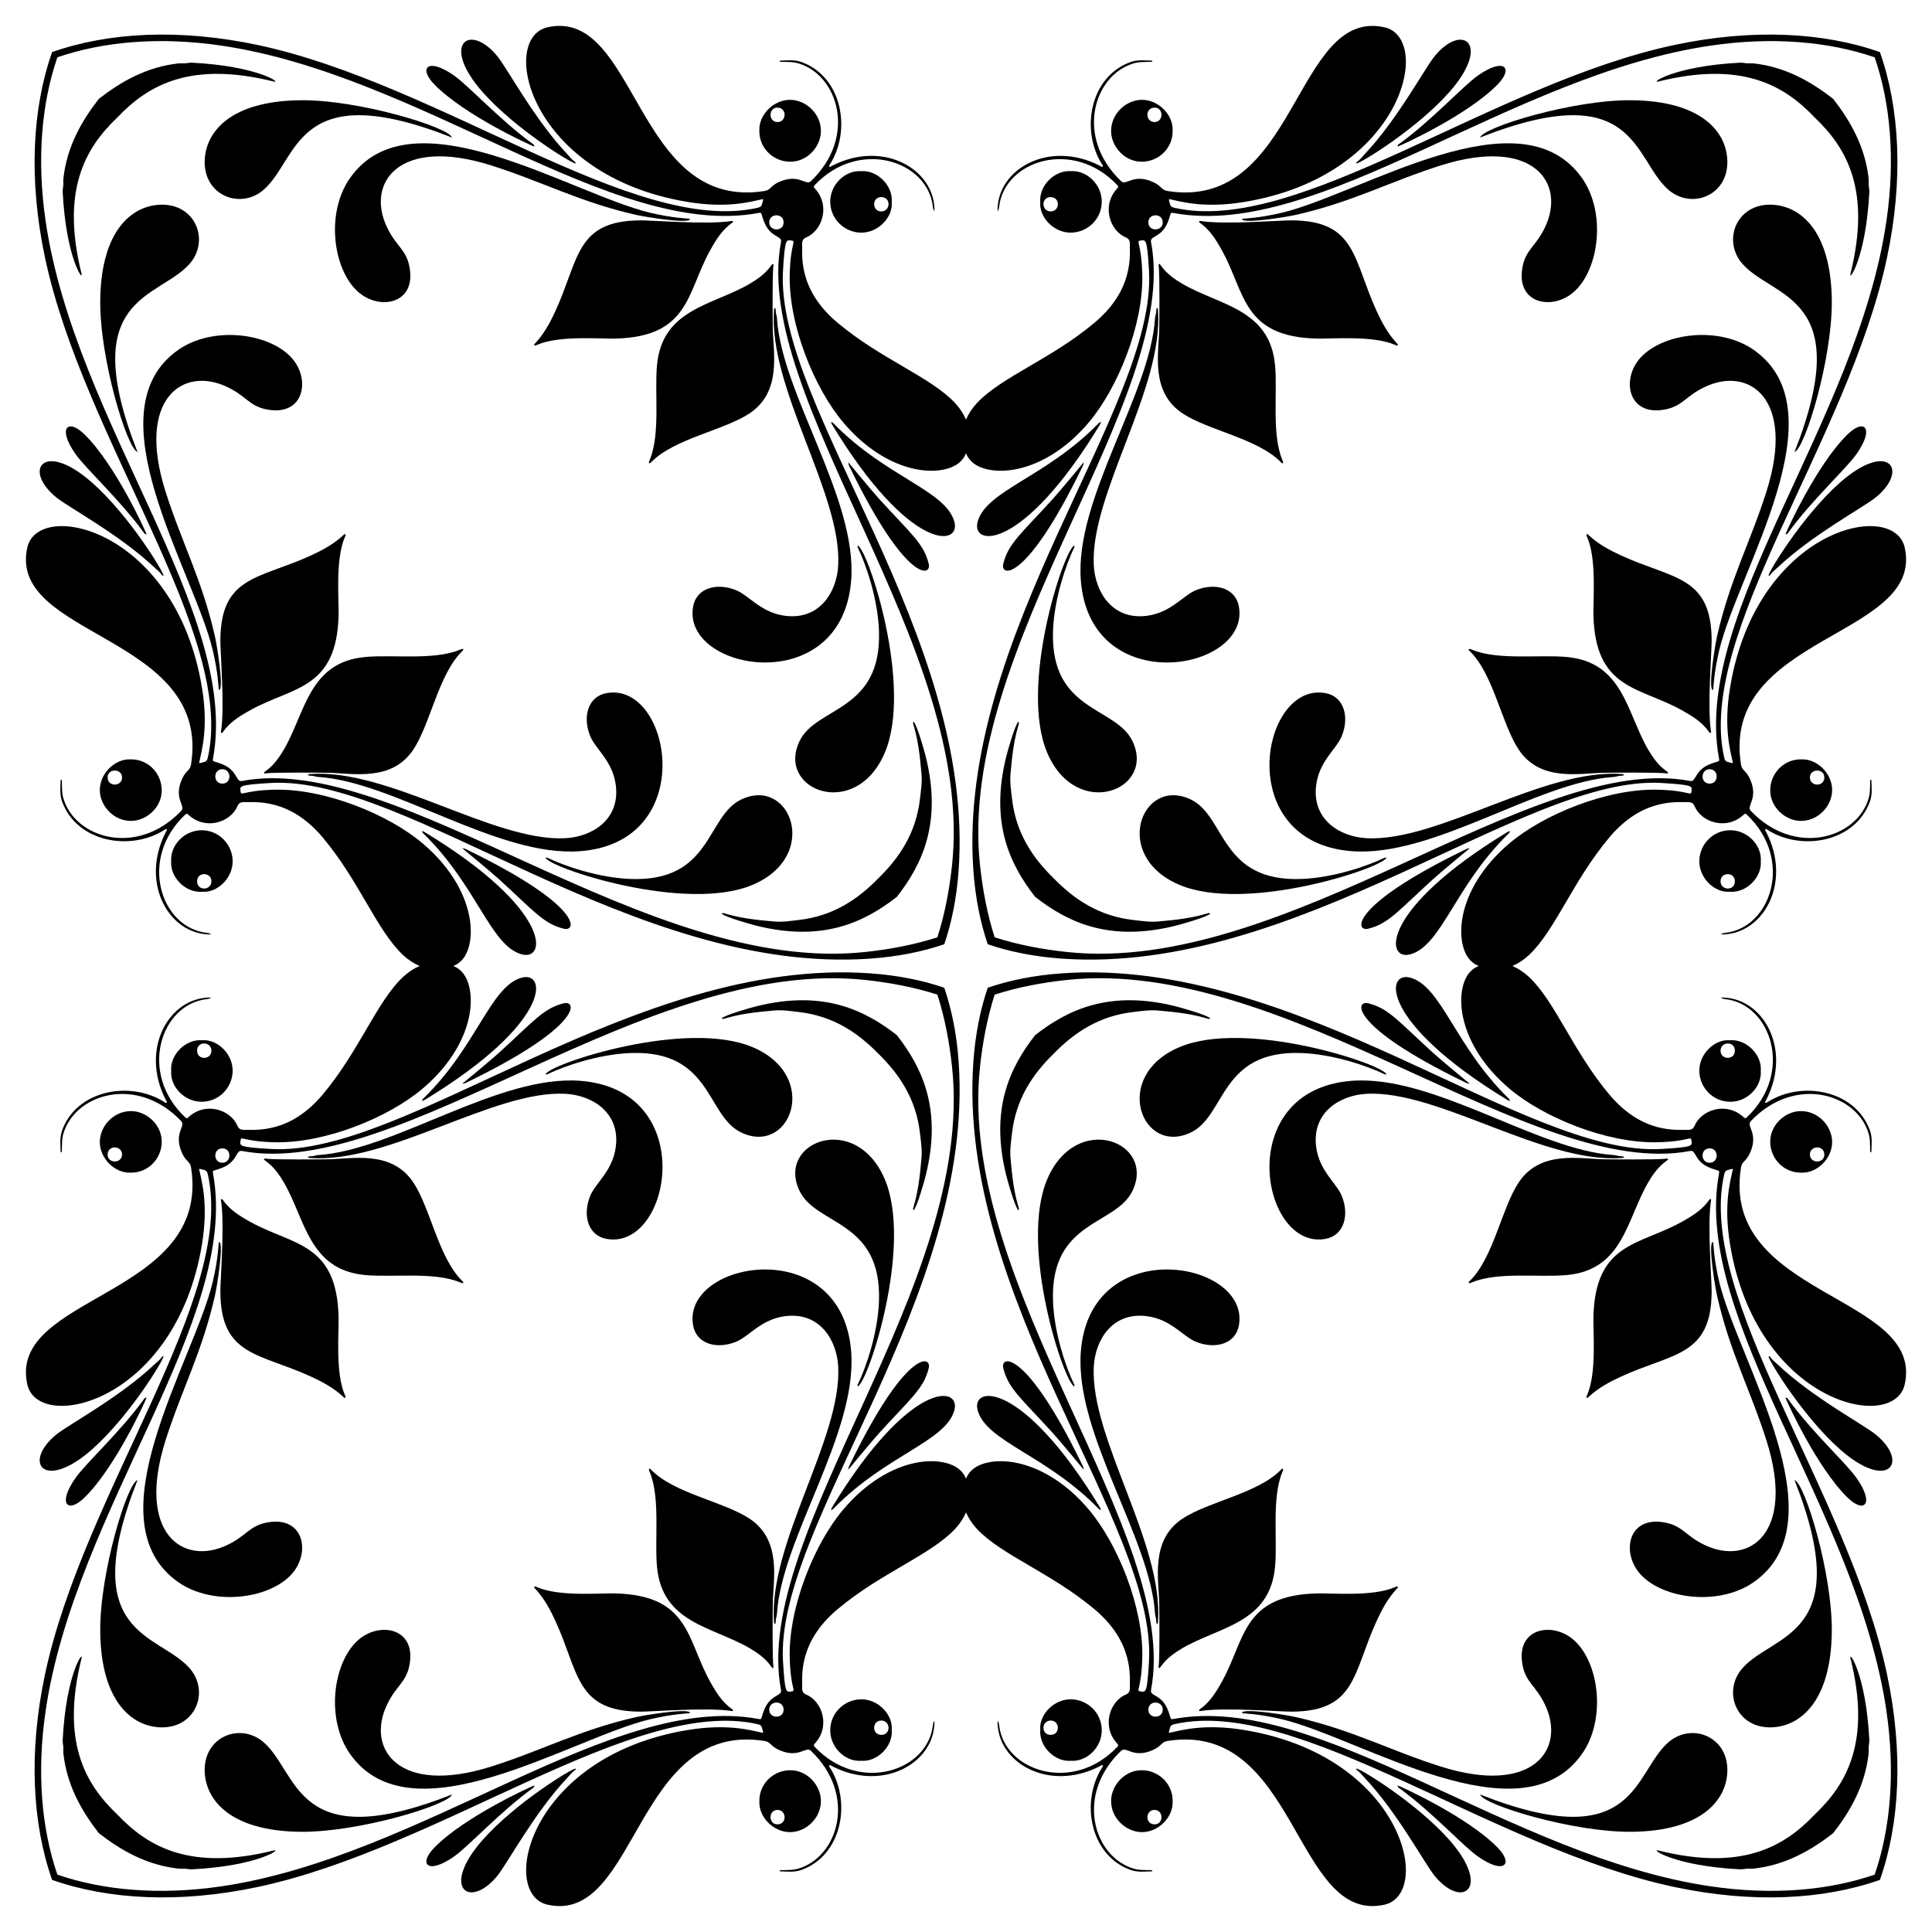 <?xml version="1.0" encoding="UTF-8"?>
<!DOCTYPE svg  PUBLIC '-//W3C//DTD SVG 1.1//EN'  'http://www.w3.org/Graphics/SVG/1.1/DTD/svg11.dtd'>
<svg enable-background="new 0 0 1644.099 1644.099" version="1.1" viewBox="0 0 1644.1 1644.1" xml:space="preserve" xmlns="http://www.w3.org/2000/svg">

	<path d="m666.85 189.22c-0.022 8.165-12.188 7.824-12.254 0.043-0.069-7.994 12.274-8.111 12.254-0.043zm-477.63 788.02c8.165 0.022 7.824 12.188 0.043 12.254-7.994 0.069-8.111-12.274-0.043-12.254zm788.02 477.63c0.022-8.165 12.188-7.824 12.254-0.043 0.069 7.994-12.274 8.112-12.254 0.043zm477.63-788.02c-8.165-0.022-7.824-12.188-0.043-12.254 7.994-0.069 8.112 12.274 0.043 12.254zm-465.38-477.59c-0.066 7.78-12.232 8.121-12.254-0.043-0.02-8.069 12.323-7.952 12.254 0.043zm-800.23 465.33c7.78 0.066 8.121 12.232-0.043 12.254-8.069 0.02-7.952-12.323 0.043-12.254zm465.33 800.23c0.066-7.78 12.232-8.121 12.254 0.043 0.02 8.069-12.323 7.951-12.254-0.043zm800.23-465.33c-7.78-0.066-8.121-12.232 0.043-12.254 8.069-0.02 7.951 12.323-0.043 12.254zm-1406-940.71c39.166-13.466 86.852-17.682 139.44-9.98 171.03 25.059 332.77 165.1 456.76 142.53 4.057-0.738 2.033-0.167 5.561 8.252 5.335 12.73 15.055 10.991 14.073 16.135-25.554 133.98 165.28 343.76 145.55 530.23-2.26 21.358-6.255 42.241-12.505 61.707-19.466 6.25-40.349 10.245-61.707 12.505-186.48 19.734-396.25-171.1-530.23-145.55-5.145 0.982-3.405-8.738-16.135-14.073-8.419-3.528-8.991-1.504-8.252-5.561 22.572-123.99-117.48-285.74-142.53-456.76-7.703-52.582-3.487-100.27 9.979-139.43zm0 1546.5c-13.466-39.166-17.682-86.852-9.98-139.44 25.058-171.03 165.1-332.77 142.53-456.76-0.738-4.057-0.167-2.033 8.252-5.561 12.73-5.335 10.991-15.055 16.135-14.073 133.98 25.554 343.76-165.28 530.23-145.55 21.358 2.26 42.241 6.255 61.707 12.505 6.25 19.466 10.245 40.349 12.505 61.707 19.734 186.48-171.1 396.25-145.55 530.23 0.982 5.145-8.738 3.405-14.073 16.135-3.528 8.419-1.504 8.991-5.561 8.252-123.99-22.572-285.74 117.48-456.76 142.53-52.582 7.703-100.27 3.487-139.43-9.979zm1546.5 0c-39.166 13.466-86.852 17.682-139.44 9.98-171.03-25.058-332.77-165.1-456.76-142.53-4.057 0.738-2.033 0.167-5.561-8.252-5.335-12.73-15.055-10.991-14.073-16.135 25.554-133.98-165.28-343.76-145.55-530.23 2.26-21.358 6.255-42.241 12.505-61.707 19.466-6.25 40.349-10.245 61.707-12.505 186.48-19.734 396.25 171.1 530.23 145.55 5.145-0.982 3.405 8.738 16.135 14.073 8.419 3.528 8.991 1.504 8.252 5.561-22.572 123.99 117.48 285.74 142.53 456.76 7.703 52.582 3.487 100.27-9.979 139.43zm0-1546.5c13.466 39.166 17.682 86.852 9.98 139.44-25.058 171.03-165.1 332.77-142.53 456.76 0.738 4.057 0.167 2.033-8.252 5.561-12.73 5.335-10.991 15.055-16.135 14.073-133.98-25.554-343.76 165.28-530.23 145.55-21.358-2.26-42.241-6.255-61.707-12.505-6.25-19.466-10.245-40.349-12.505-61.707-19.734-186.48 171.1-396.25 145.55-530.23-0.982-5.145 8.738-3.405 14.073-16.135 3.528-8.419 1.504-8.991 5.561-8.252 123.99 22.572 285.74-117.48 456.76-142.53 52.582-7.703 100.27-3.487 139.43 9.979zm-791.76 754.76c6.295-18.432 10.537-39.305 12.215-62.699 14.4-200.79-156.14-394.15-149.45-510.41 1.578-27.443 2.771-26.198 6.746-25.796 5.227 0.53-0.429 0.999-1.027 29.358-0.901 42.642 20.942 96.537 45.785 125.78 31.562 37.153 68.533 45.53 89.647 38.657 8.813-2.869 12.661-7.934 14.584-12.719 1.923 4.785 5.771 9.851 14.584 12.719 21.115 6.873 58.085-1.503 89.647-38.657 24.843-29.243 46.686-83.138 45.785-125.78-0.598-28.359-6.254-28.828-1.027-29.358 3.975-0.403 5.168-1.647 6.746 25.796 6.689 116.26-163.85 309.62-149.45 510.41 1.678 23.394 5.92 44.267 12.215 62.699 18.432 6.295 39.305 10.537 62.699 12.215 200.79 14.4 394.15-156.14 510.41-149.45 27.443 1.578 26.198 2.771 25.796 6.746-0.53 5.227-0.999-0.429-29.358-1.027-42.642-0.901-96.537 20.942-125.78 45.785-37.153 31.562-45.53 68.533-38.657 89.647 2.869 8.813 7.934 12.661 12.719 14.584-4.785 1.923-9.851 5.771-12.719 14.584-6.873 21.115 1.503 58.085 38.657 89.647 29.243 24.843 83.138 46.686 125.78 45.785 28.359-0.598 28.828-6.254 29.358-1.027 0.403 3.975 1.647 5.168-25.796 6.746-116.26 6.689-309.62-163.85-510.41-149.45-23.394 1.678-44.267 5.92-62.699 12.215-6.295 18.432-10.537 39.305-12.215 62.699-14.4 200.79 156.14 394.15 149.45 510.41-1.578 27.443-2.771 26.198-6.746 25.796-5.227-0.53 0.429-0.999 1.027-29.358 0.901-42.642-20.942-96.537-45.785-125.78-31.562-37.153-68.533-45.53-89.647-38.657-8.813 2.869-12.661 7.934-14.584 12.719-1.923-4.785-5.771-9.851-14.584-12.719-21.115-6.873-58.085 1.503-89.647 38.657-24.843 29.243-46.686 83.138-45.785 125.78 0.598 28.359 6.254 28.828 1.027 29.358-3.975 0.403-5.168 1.647-6.746-25.796-6.689-116.26 163.85-309.62 149.45-510.41-1.678-23.394-5.92-44.267-12.215-62.699-18.432-6.295-39.305-10.537-62.699-12.215-200.79-14.4-394.15 156.14-510.41 149.45-27.443-1.578-26.198-2.771-25.796-6.746 0.53-5.227 0.999 0.429 29.358 1.027 42.642 0.901 96.537-20.942 125.78-45.785 37.153-31.562 45.53-68.533 38.657-89.647-2.869-8.813-7.934-12.661-12.719-14.584 4.785-1.923 9.851-5.771 12.719-14.584 6.873-21.115-1.503-58.085-38.657-89.647-29.243-24.843-83.138-46.686-125.78-45.785-28.359 0.598-28.828 6.254-29.358 1.027-0.403-3.975-1.647-5.168 25.796-6.746 116.26-6.689 309.62 163.85 510.41 149.45 23.394-1.678 44.267-5.92 62.699-12.215zm18.502-446.48c-2.11-4.912-5.268-9.779-9.331-14.114-20.9-22.296-62.98-37.233-99.993-68.297-33.839-28.398-29.89-57.58-30.111-67.143-0.058-2.516 0.835-4.398 3.322-5.424 13.805-5.697 21.106-27.254 7.241-41.962-0.974-1.033-0.766-1.652 0.114-2.584 37.83-40.044 96.007-20.746 100.54 18.204 0.158 1.354 0.339 2.81 1.357 3.993 0.764-35.685-43.622-61.106-87.141-38.63-0.762 0.393-1.479 1.198-2.496 0.747-0.133-0.651 0.158-1.102 0.435-1.531 18.959-29.313 10.559-75.212-24.014-87.542-5.993-2.138-12.084-1.363-18.177-1.173-0.11 3e-3 -0.212 0.291-0.404 0.572 1.007 0.776 2.171 0.417 3.244 0.458 4.129 0.158 8.202-0.016 12.332 1.156 34.485 9.783 50.568 62.817 11.079 100.39-4.449 4.232-10.159-6.869-27.091 0.684-7.428 3.313-7.057 6.84-12.264 7.669-110.49 17.599-108.12-156.12-184.62-139.35-41.806 9.167-16.172 126.21 118.81 148.62 34.122 5.664 53.655-0.047 64.394-2.418 0.261 1.549-0.492 2.649-0.699 3.849-0.374 2.174-1.612 3.08-3.701 3.559-104.96 24.069-270.02-105.53-425.71-138.52-66.258-14.044-126.84-10.858-174.83 6.065-16.923 47.987-20.109 108.57-6.065 174.83 32.993 155.69 162.59 320.75 138.53 425.71-0.479 2.089-1.385 3.327-3.559 3.701-1.201 0.207-2.3 0.96-3.849 0.699 2.372-10.738 8.083-30.272 2.418-64.394-22.41-134.98-139.45-160.61-148.62-118.81-16.765 76.495 156.95 74.124 139.35 184.62-0.83 5.207-4.356 4.836-7.669 12.264-7.553 16.932 3.548 22.642-0.684 27.091-37.573 39.489-90.606 23.406-100.39-11.079-1.172-4.131-0.998-8.203-1.156-12.332-0.041-1.073 0.318-2.237-0.458-3.244-0.281 0.192-0.569 0.293-0.572 0.404-0.19 6.094-0.964 12.184 1.173 18.177 12.33 34.573 58.23 42.974 87.542 24.014 0.429-0.277 0.88-0.568 1.531-0.435 0.451 1.016-0.354 1.734-0.747 2.496-22.475 43.519 2.946 87.905 38.63 87.141-1.183-1.018-2.639-1.199-3.993-1.357-38.95-4.538-58.248-62.715-18.204-100.54 0.932-0.88 1.551-1.088 2.584-0.114 14.707 13.865 36.265 6.564 41.962-7.241 1.026-2.486 2.908-3.38 5.424-3.322 9.562 0.221 38.744-3.728 67.143 30.111 31.064 37.014 46 79.094 68.297 99.993 4.335 4.064 9.202 7.221 14.114 9.331-4.912 2.11-9.779 5.268-14.114 9.331-22.296 20.9-37.233 62.98-68.297 99.993-28.398 33.839-57.58 29.89-67.143 30.111-2.516 0.058-4.398-0.835-5.424-3.322-5.697-13.805-27.254-21.106-41.962-7.241-1.033 0.974-1.652 0.766-2.584-0.114-40.044-37.83-20.746-96.007 18.204-100.54 1.354-0.158 2.81-0.339 3.993-1.357-35.685-0.764-61.106 43.622-38.63 87.141 0.393 0.762 1.198 1.48 0.747 2.496-0.651 0.133-1.102-0.158-1.531-0.435-29.313-18.959-75.212-10.559-87.542 24.014-2.138 5.993-1.363 12.084-1.173 18.177 3e-3 0.11 0.291 0.212 0.572 0.404 0.776-1.007 0.417-2.171 0.458-3.244 0.158-4.129-0.016-8.202 1.156-12.332 9.783-34.485 62.817-50.568 100.39-11.079 4.232 4.449-6.869 10.159 0.684 27.091 3.313 7.428 6.84 7.057 7.669 12.264 17.599 110.49-156.12 108.12-139.35 184.62 9.167 41.805 126.21 16.172 148.62-118.81 5.664-34.122-0.047-53.656-2.418-64.394 1.549-0.261 2.649 0.492 3.849 0.699 2.174 0.374 3.08 1.612 3.559 3.701 24.068 104.96-105.53 270.02-138.53 425.71-14.044 66.258-10.858 126.84 6.065 174.83 47.987 16.923 108.57 20.109 174.83 6.065 155.69-32.993 320.75-162.59 425.71-138.53 2.089 0.479 3.327 1.385 3.701 3.559 0.207 1.201 0.96 2.3 0.699 3.849-10.738-2.372-30.272-8.083-64.394-2.418-134.98 22.41-160.61 139.45-118.81 148.62 76.495 16.765 74.124-156.95 184.62-139.35 5.207 0.83 4.836 4.356 12.264 7.669 16.932 7.552 22.642-3.548 27.091 0.684 39.489 37.573 23.406 90.606-11.079 100.39-4.131 1.172-8.203 0.998-12.332 1.156-1.073 0.041-2.237-0.318-3.244 0.458 0.192 0.281 0.293 0.568 0.404 0.572 6.094 0.19 12.184 0.964 18.177-1.173 34.573-12.33 42.974-58.23 24.014-87.542-0.277-0.429-0.568-0.88-0.435-1.531 1.016-0.451 1.734 0.354 2.496 0.747 43.519 22.475 87.905-2.946 87.141-38.63-1.018 1.183-1.199 2.639-1.357 3.993-4.538 38.95-62.715 58.248-100.54 18.204-0.88-0.932-1.088-1.551-0.114-2.584 13.865-14.707 6.564-36.265-7.241-41.961-2.486-1.026-3.38-2.908-3.322-5.424 0.221-9.562-3.728-38.744 30.111-67.142 37.014-31.064 79.094-46 99.993-68.297 4.064-4.335 7.221-9.202 9.331-14.114 2.11 4.912 5.268 9.779 9.331 14.114 20.9 22.296 62.98 37.233 99.993 68.297 33.839 28.398 29.89 57.58 30.111 67.142 0.058 2.516-0.835 4.398-3.322 5.424-13.805 5.696-21.106 27.254-7.241 41.961 0.974 1.033 0.766 1.652-0.114 2.584-37.83 40.044-96.007 20.746-100.54-18.204-0.158-1.354-0.339-2.81-1.357-3.993-0.764 35.685 43.622 61.106 87.141 38.63 0.762-0.393 1.48-1.198 2.496-0.747 0.133 0.651-0.158 1.102-0.435 1.531-18.959 29.313-10.559 75.212 24.014 87.542 5.993 2.138 12.084 1.363 18.177 1.173 0.11-3e-3 0.212-0.291 0.404-0.572-1.007-0.776-2.171-0.417-3.244-0.458-4.129-0.158-8.202 0.016-12.332-1.156-34.485-9.783-50.568-62.817-11.079-100.39 4.449-4.232 10.159 6.869 27.091-0.684 7.428-3.313 7.057-6.839 12.264-7.669 110.49-17.599 108.12 156.12 184.62 139.35 41.805-9.167 16.172-126.21-118.81-148.62-34.122-5.664-53.656 0.047-64.394 2.418-0.261-1.549 0.492-2.649 0.699-3.849 0.374-2.174 1.612-3.08 3.701-3.559 104.96-24.068 270.02 105.53 425.71 138.53 66.258 14.044 126.84 10.858 174.83-6.065 16.923-47.987 20.109-108.57 6.065-174.83-32.993-155.69-162.59-320.75-138.53-425.71 0.479-2.089 1.385-3.327 3.559-3.701 1.201-0.207 2.3-0.96 3.849-0.699-2.372 10.738-8.083 30.272-2.418 64.394 22.41 134.98 139.45 160.61 148.62 118.81 16.765-76.495-156.95-74.125-139.35-184.62 0.83-5.207 4.356-4.836 7.669-12.264 7.552-16.932-3.548-22.642 0.684-27.091 37.573-39.489 90.606-23.406 100.39 11.079 1.172 4.131 0.998 8.203 1.156 12.332 0.041 1.073-0.318 2.237 0.458 3.244 0.281-0.192 0.568-0.293 0.572-0.404 0.19-6.094 0.964-12.184-1.173-18.177-12.33-34.573-58.23-42.974-87.542-24.014-0.429 0.277-0.88 0.568-1.531 0.435-0.451-1.016 0.354-1.734 0.747-2.496 22.475-43.519-2.946-87.905-38.63-87.141 1.183 1.018 2.639 1.199 3.993 1.357 38.95 4.538 58.248 62.715 18.204 100.54-0.932 0.88-1.551 1.088-2.584 0.114-14.707-13.865-36.265-6.564-41.961 7.241-1.026 2.486-2.908 3.38-5.424 3.322-9.562-0.221-38.744 3.728-67.142-30.111-31.064-37.014-46-79.094-68.297-99.993-4.335-4.064-9.202-7.221-14.114-9.331 4.912-2.11 9.779-5.268 14.114-9.331 22.296-20.9 37.233-62.98 68.297-99.993 28.398-33.839 57.58-29.89 67.142-30.111 2.516-0.058 4.398 0.835 5.424 3.322 5.696 13.805 27.254 21.106 41.961 7.241 1.033-0.974 1.652-0.766 2.584 0.114 40.044 37.83 20.746 96.007-18.204 100.54-1.354 0.158-2.81 0.339-3.993 1.357 35.685 0.764 61.106-43.622 38.63-87.141-0.393-0.762-1.198-1.479-0.747-2.496 0.651-0.133 1.102 0.158 1.531 0.435 29.313 18.959 75.212 10.559 87.542-24.014 2.138-5.993 1.363-12.084 1.173-18.177-3e-3 -0.11-0.291-0.212-0.572-0.404-0.776 1.007-0.417 2.171-0.458 3.244-0.158 4.129 0.016 8.202-1.156 12.332-9.783 34.485-62.817 50.568-100.39 11.079-4.232-4.449 6.869-10.159-0.684-27.091-3.313-7.428-6.839-7.057-7.669-12.264-17.599-110.49 156.12-108.12 139.35-184.62-9.167-41.805-126.21-16.172-148.62 118.81-5.664 34.122 0.047 53.655 2.418 64.394-1.549 0.261-2.649-0.492-3.849-0.699-2.174-0.374-3.08-1.612-3.559-3.701-24.068-104.96 105.53-270.02 138.53-425.71 14.044-66.258 10.858-126.84-6.065-174.83-47.987-16.923-108.57-20.109-174.83-6.065-155.69 32.993-320.75 162.59-425.71 138.53-2.089-0.479-3.327-1.385-3.701-3.559-0.207-1.201-0.96-2.3-0.699-3.849 10.738 2.372 30.272 8.083 64.394 2.418 134.98-22.41 160.61-139.45 118.81-148.62-76.495-16.765-74.125 156.95-184.62 139.35-5.207-0.83-4.836-4.356-12.264-7.669-16.932-7.553-22.642 3.548-27.091-0.684-39.489-37.573-23.406-90.606 11.079-100.39 4.131-1.172 8.203-0.998 12.332-1.156 1.073-0.041 2.237 0.318 3.244-0.458-0.192-0.281-0.293-0.569-0.404-0.572-6.094-0.19-12.184-0.964-18.177 1.173-34.573 12.33-42.974 58.23-24.014 87.542 0.277 0.429 0.568 0.88 0.435 1.531-1.016 0.451-1.734-0.354-2.496-0.747-43.519-22.475-87.905 2.946-87.141 38.63 1.018-1.183 1.199-2.639 1.357-3.993 4.538-38.95 62.715-58.248 100.54-18.204 0.88 0.932 1.088 1.551 0.114 2.584-13.865 14.707-6.564 36.265 7.241 41.962 2.486 1.026 3.38 2.908 3.322 5.424-0.221 9.562 3.728 38.744-30.111 67.143-37.014 31.064-79.094 46-99.993 68.297-4.063 4.335-7.22 9.202-9.331 14.114z"/>
	<path d="m552.34 394.22c-0.36-0.967 0.159-1.821 0.497-2.633 9.248-22.215 4.098-56.952 6.239-80.641 4.359-48.234 47.533-51.038 79.023-69.502 14.284-8.375 16.789-14.106 19.249-16.871 0.959 0.19 0.941 0.902 0.832 1.476-1.087 5.761-0.619 49.132-0.552 53.334 0.328 20.582 7.93 54.09-19.859 72.438-21.988 14.519-63.903 21.354-83.584 41.451-0.473 0.484-0.89 1.198-1.845 0.948z"/>
	<path d="m394.22 1091.8c-0.967 0.36-1.821-0.159-2.633-0.497-22.215-9.248-56.952-4.098-80.641-6.24-48.234-4.359-51.038-47.533-69.502-79.023-8.375-14.284-14.106-16.789-16.871-19.249 0.19-0.959 0.902-0.941 1.476-0.832 5.761 1.087 49.132 0.619 53.334 0.552 20.582-0.328 54.09-7.93 72.438 19.859 14.519 21.988 21.354 63.903 41.451 83.584 0.484 0.474 1.198 0.891 0.948 1.846z"/>
	<path d="m1091.8 1249.9c0.36 0.967-0.159 1.821-0.497 2.633-9.248 22.215-4.098 56.952-6.24 80.641-4.359 48.234-47.533 51.038-79.023 69.502-14.284 8.375-16.789 14.106-19.249 16.871-0.959-0.19-0.941-0.902-0.832-1.476 1.087-5.761 0.619-49.132 0.552-53.334-0.328-20.582-7.93-54.09 19.859-72.438 21.988-14.519 63.903-21.354 83.584-41.451 0.474-0.484 0.891-1.199 1.846-0.948z"/>
	<path d="m1249.9 552.34c0.967-0.36 1.821 0.159 2.633 0.497 22.215 9.248 56.952 4.098 80.641 6.239 48.234 4.359 51.038 47.533 69.502 79.023 8.375 14.284 14.106 16.789 16.871 19.249-0.19 0.959-0.902 0.941-1.476 0.832-5.761-1.087-49.132-0.619-53.334-0.552-20.582 0.328-54.09 7.93-72.438-19.859-14.519-21.988-21.354-63.903-41.451-83.584-0.484-0.473-1.199-0.89-0.948-1.845z"/>
	<path d="m1091.8 394.22c0.36-0.967-0.159-1.821-0.497-2.633-9.248-22.215-4.098-56.952-6.24-80.641-4.359-48.234-47.533-51.038-79.023-69.502-14.284-8.375-16.789-14.106-19.249-16.871-0.959 0.19-0.941 0.902-0.832 1.476 1.087 5.761 0.619 49.132 0.552 53.334-0.328 20.582-7.93 54.09 19.859 72.438 21.988 14.519 63.903 21.354 83.584 41.451 0.474 0.484 0.891 1.198 1.846 0.948z"/>
	<path d="m394.22 552.34c-0.967-0.36-1.821 0.159-2.633 0.497-22.215 9.248-56.952 4.098-80.641 6.239-48.234 4.359-51.038 47.533-69.502 79.023-8.375 14.284-14.106 16.789-16.871 19.249 0.19 0.959 0.902 0.941 1.476 0.832 5.761-1.087 49.132-0.619 53.334-0.552 20.582 0.328 54.09 7.93 72.438-19.859 14.519-21.988 21.354-63.903 41.451-83.584 0.484-0.473 1.198-0.89 0.948-1.845z"/>
	<path d="m552.34 1249.9c-0.36 0.967 0.159 1.821 0.497 2.633 9.248 22.215 4.098 56.952 6.239 80.641 4.359 48.234 47.533 51.038 79.023 69.502 14.284 8.375 16.789 14.106 19.249 16.871 0.959-0.19 0.941-0.902 0.832-1.476-1.087-5.761-0.619-49.132-0.552-53.334 0.328-20.582 7.93-54.09-19.859-72.438-21.988-14.519-63.903-21.354-83.584-41.451-0.473-0.484-0.89-1.199-1.845-0.948z"/>
	<path d="m1249.9 1091.8c0.967 0.36 1.821-0.159 2.633-0.497 22.215-9.248 56.952-4.098 80.641-6.24 48.234-4.359 51.038-47.533 69.502-79.023 8.375-14.284 14.106-16.789 16.871-19.249-0.19-0.959-0.902-0.941-1.476-0.832-5.761 1.087-49.132 0.619-53.334 0.552-20.582-0.328-54.09-7.93-72.438 19.859-14.519 21.988-21.354 63.903-41.451 83.584-0.484 0.474-1.199 0.891-0.948 1.846z"/>
	<path d="m454.54 293.91c-0.068-1.027 0.683-1.537 1.219-2.118 7.29-7.904 12.335-17.206 16.794-26.875 20.377-44.178 17.158-77.233 72.618-77.393 10.281-0.03 56.751 3.75 76.913 0.599 0.588-0.092 1.24-0.381 1.659 0.33 0.104 0.504-0.19 0.806-0.53 1.039-8.779 6.036-14.076 14.85-19.086 23.896-19.752 35.666-17.275 73.161-80.568 74.748-13.435 0.337-47.737-2.83-66.382 5.287-0.806 0.351-1.647 0.9-2.637 0.487z"/>
	<path d="m293.91 1189.6c-1.027 0.068-1.537-0.683-2.118-1.219-7.904-7.29-17.206-12.335-26.875-16.794-44.178-20.377-77.233-17.158-77.393-72.618-0.03-10.281 3.75-56.751 0.599-76.913-0.092-0.588-0.381-1.24 0.33-1.659 0.504-0.104 0.806 0.19 1.039 0.53 6.036 8.779 14.85 14.076 23.896 19.086 35.666 19.752 73.161 17.275 74.748 80.568 0.337 13.435-2.83 47.737 5.287 66.382 0.351 0.807 0.9 1.647 0.487 2.637z"/>
	<path d="m1189.6 1350.2c0.068 1.027-0.683 1.537-1.219 2.118-7.29 7.904-12.335 17.206-16.794 26.875-20.377 44.178-17.158 77.233-72.618 77.393-10.281 0.03-56.751-3.75-76.913-0.599-0.588 0.092-1.24 0.381-1.659-0.33-0.104-0.504 0.19-0.806 0.53-1.039 8.779-6.036 14.076-14.85 19.086-23.896 19.752-35.666 17.275-73.161 80.568-74.748 13.435-0.337 47.737 2.83 66.382-5.287 0.807-0.35 1.647-0.899 2.637-0.487z"/>
	<path d="m1350.2 454.54c1.027-0.068 1.537 0.683 2.118 1.219 7.904 7.29 17.206 12.335 26.875 16.794 44.178 20.377 77.233 17.158 77.393 72.618 0.03 10.281-3.75 56.751-0.599 76.913 0.092 0.588 0.381 1.24-0.33 1.659-0.504 0.104-0.806-0.19-1.039-0.53-6.036-8.779-14.85-14.076-23.896-19.086-35.666-19.752-73.161-17.275-74.748-80.568-0.337-13.435 2.83-47.737-5.287-66.382-0.35-0.806-0.899-1.647-0.487-2.637z"/>
	<path d="m1189.6 293.91c0.068-1.027-0.683-1.537-1.219-2.118-7.29-7.904-12.335-17.206-16.794-26.875-20.377-44.178-17.158-77.233-72.618-77.393-10.281-0.03-56.751 3.75-76.913 0.599-0.588-0.092-1.24-0.381-1.659 0.33-0.104 0.504 0.19 0.806 0.53 1.039 8.779 6.036 14.076 14.85 19.086 23.896 19.752 35.666 17.275 73.161 80.568 74.748 13.435 0.337 47.737-2.83 66.382 5.287 0.807 0.351 1.647 0.9 2.637 0.487z"/>
	<path d="m293.91 454.54c-1.027-0.068-1.537 0.683-2.118 1.219-7.904 7.29-17.206 12.335-26.875 16.794-44.178 20.377-77.233 17.158-77.393 72.618-0.03 10.281 3.75 56.751 0.599 76.913-0.092 0.588-0.381 1.24 0.33 1.659 0.504 0.104 0.806-0.19 1.039-0.53 6.036-8.779 14.85-14.076 23.896-19.086 35.666-19.752 73.161-17.275 74.748-80.568 0.337-13.435-2.83-47.737 5.287-66.382 0.351-0.806 0.9-1.647 0.487-2.637z"/>
	<path d="m454.54 1350.2c-0.068 1.027 0.683 1.537 1.219 2.118 7.29 7.904 12.335 17.206 16.794 26.875 20.377 44.178 17.158 77.233 72.618 77.393 10.281 0.03 56.751-3.75 76.913-0.599 0.588 0.092 1.24 0.381 1.659-0.33 0.104-0.504-0.19-0.806-0.53-1.039-8.779-6.036-14.076-14.85-19.086-23.896-19.752-35.666-17.275-73.161-80.568-74.748-13.435-0.337-47.737 2.83-66.382-5.287-0.806-0.35-1.647-0.899-2.637-0.487z"/>
	<path d="m1350.2 1189.6c1.027 0.068 1.537-0.683 2.118-1.219 7.904-7.29 17.206-12.335 26.875-16.794 44.178-20.377 77.233-17.158 77.393-72.618 0.03-10.281-3.75-56.751-0.599-76.913 0.092-0.588 0.381-1.24-0.33-1.659-0.504-0.104-0.806 0.19-1.039 0.53-6.036 8.779-14.85 14.076-23.896 19.086-35.666 19.752-73.161 17.275-74.748 80.568-0.337 13.435 2.83 47.737-5.287 66.382-0.35 0.807-0.899 1.647-0.487 2.637z"/>
	<path d="m587.21 186.88c-3.556 3.387-37.638-2.172-45.705-3.988-47.925-10.782-80.706-28.621-123.56-42.149-78.397-24.752-106.75 14.766-88.573 52.736 7.797 16.289 15.984 18.516 18.959 33.043 6.634 32.383-25.805 38.312-44.181 21.306-21.079-19.509-26.826-67.039-6.383-96.176 52.453-74.765 187.8 13.215 255.46 29.373 19.074 4.556 32.906 5.038 32.906 5.038 0.392 0.108 0.828 0.19 1.071 0.817z"/>
	<path d="m186.88 1056.9c3.387 3.556-2.172 37.638-3.988 45.705-10.782 47.925-28.621 80.706-42.149 123.56-24.752 78.397 14.766 106.75 52.736 88.573 16.289-7.797 18.516-15.984 33.043-18.959 32.383-6.634 38.312 25.805 21.306 44.181-19.509 21.079-67.039 26.826-96.176 6.383-74.765-52.453 13.215-187.8 29.373-255.46 4.556-19.074 5.038-32.906 5.038-32.906 0.108-0.392 0.19-0.828 0.817-1.071z"/>
	<path d="m1056.9 1457.2c3.556-3.387 37.638 2.172 45.705 3.988 47.925 10.782 80.706 28.621 123.56 42.149 78.397 24.752 106.75-14.766 88.573-52.736-7.797-16.289-15.984-18.516-18.959-33.043-6.634-32.383 25.805-38.312 44.181-21.306 21.079 19.509 26.826 67.039 6.383 96.176-52.453 74.765-187.8-13.215-255.46-29.374-19.074-4.556-32.906-5.038-32.906-5.038-0.392-0.106-0.828-0.189-1.071-0.816z"/>
	<path d="m1457.2 587.21c-3.387-3.556 2.172-37.638 3.988-45.705 10.782-47.925 28.621-80.706 42.149-123.56 24.752-78.397-14.766-106.75-52.736-88.573-16.289 7.797-18.516 15.984-33.043 18.959-32.383 6.634-38.312-25.805-21.306-44.181 19.509-21.079 67.039-26.826 96.176-6.383 74.765 52.453-13.215 187.8-29.374 255.46-4.556 19.074-5.038 32.906-5.038 32.906-0.106 0.392-0.189 0.828-0.816 1.071z"/>
	<path d="m1056.9 186.88c3.556 3.387 37.638-2.172 45.705-3.988 47.925-10.782 80.706-28.621 123.56-42.149 78.397-24.752 106.75 14.766 88.573 52.736-7.797 16.289-15.984 18.516-18.959 33.043-6.634 32.383 25.805 38.312 44.181 21.306 21.079-19.509 26.826-67.039 6.383-96.176-52.453-74.765-187.8 13.215-255.46 29.373-19.074 4.556-32.906 5.038-32.906 5.038-0.392 0.108-0.828 0.19-1.071 0.817z"/>
	<path d="m186.88 587.21c3.387-3.556-2.172-37.638-3.988-45.705-10.782-47.925-28.621-80.706-42.149-123.56-24.752-78.397 14.766-106.75 52.736-88.573 16.289 7.797 18.516 15.984 33.043 18.959 32.383 6.634 38.312-25.805 21.306-44.181-19.509-21.079-67.039-26.826-96.176-6.383-74.765 52.453 13.215 187.8 29.373 255.46 4.556 19.074 5.038 32.906 5.038 32.906 0.108 0.392 0.19 0.828 0.817 1.071z"/>
	<path d="m587.21 1457.2c-3.556-3.387-37.638 2.172-45.705 3.988-47.925 10.782-80.706 28.621-123.56 42.149-78.397 24.752-106.75-14.766-88.573-52.736 7.797-16.289 15.984-18.516 18.959-33.043 6.634-32.383-25.805-38.312-44.181-21.306-21.079 19.509-26.826 67.039-6.383 96.176 52.453 74.765 187.8-13.215 255.46-29.374 19.074-4.556 32.906-5.038 32.906-5.038 0.392-0.106 0.828-0.189 1.071-0.816z"/>
	<path d="m1457.2 1056.9c-3.387 3.556 2.172 37.638 3.988 45.705 10.782 47.925 28.621 80.706 42.149 123.56 24.752 78.397-14.766 106.75-52.736 88.573-16.289-7.797-18.516-15.984-33.043-18.959-32.383-6.634-38.312 25.805-21.306 44.181 19.509 21.079 67.039 26.826 96.176 6.383 74.765-52.453-13.215-187.8-29.374-255.46-4.556-19.074-5.038-32.906-5.038-32.906-0.106-0.392-0.189-0.828-0.816-1.071z"/>
	<path d="m659.57 261.87c0.857 1.624 0.425 3.227 0.757 4.686 0.323 1.42 0.763 2.842 0.854 4.281 4.095 64.868 68.526 153.36 63.151 223-7.844 101.62-144.32 77.41-134.52 22.405 2.886-16.185 20.561-20.614 36.723-13.928 11.12 4.599 21.295 19.351 42.193 21.794 28.896 3.376 43.461-20.356 44.585-43.215 3.005-61.091-59.683-150.33-54.606-217.31 0.04-0.513 0.02-1.054 0.864-1.716z"/>
	<path d="m261.87 984.53c1.624-0.857 3.227-0.425 4.686-0.757 1.42-0.323 2.842-0.763 4.281-0.854 64.868-4.095 153.36-68.526 223-63.151 101.62 7.844 77.41 144.32 22.405 134.52-16.185-2.886-20.614-20.561-13.928-36.723 4.599-11.12 19.351-21.295 21.794-42.193 3.376-28.896-20.356-43.461-43.215-44.585-61.091-3.004-150.33 59.683-217.31 54.606-0.513-0.04-1.054-0.021-1.716-0.864z"/>
	<path d="m984.53 1382.2c-0.857-1.624-0.425-3.227-0.757-4.686-0.323-1.42-0.763-2.842-0.854-4.281-4.095-64.868-68.526-153.36-63.151-223 7.844-101.62 144.32-77.41 134.52-22.405-2.886 16.185-20.561 20.614-36.723 13.928-11.12-4.599-21.295-19.351-42.193-21.794-28.896-3.376-43.461 20.356-44.585 43.215-3.004 61.091 59.683 150.33 54.606 217.31-0.04 0.512-0.021 1.054-0.864 1.716z"/>
	<path d="m1382.2 659.57c-1.624 0.857-3.227 0.425-4.686 0.757-1.42 0.323-2.842 0.763-4.281 0.854-64.868 4.095-153.36 68.526-223 63.151-101.62-7.844-77.41-144.32-22.405-134.52 16.185 2.886 20.614 20.561 13.928 36.723-4.599 11.12-19.351 21.295-21.794 42.193-3.376 28.896 20.356 43.461 43.215 44.585 61.091 3.005 150.33-59.683 217.31-54.606 0.512 0.04 1.054 0.02 1.716 0.864z"/>
	<path d="m984.53 261.87c-0.857 1.624-0.425 3.227-0.757 4.686-0.323 1.42-0.763 2.842-0.854 4.281-4.095 64.868-68.526 153.36-63.151 223 7.844 101.62 144.32 77.41 134.52 22.405-2.886-16.185-20.561-20.614-36.723-13.928-11.12 4.599-21.295 19.351-42.193 21.794-28.896 3.376-43.461-20.356-44.585-43.215-3.004-61.091 59.683-150.33 54.606-217.31-0.04-0.513-0.021-1.054-0.864-1.716z"/>
	<path d="m261.87 659.57c1.624 0.857 3.227 0.425 4.686 0.757 1.42 0.323 2.842 0.763 4.281 0.854 64.868 4.095 153.36 68.526 223 63.151 101.62-7.844 77.41-144.32 22.405-134.52-16.185 2.886-20.614 20.561-13.928 36.723 4.599 11.12 19.351 21.295 21.794 42.193 3.376 28.896-20.356 43.461-43.215 44.585-61.091 3.005-150.33-59.683-217.31-54.606-0.513 0.04-1.054 0.02-1.716 0.864z"/>
	<path d="m659.57 1382.2c0.857-1.624 0.425-3.227 0.757-4.686 0.323-1.42 0.763-2.842 0.854-4.281 4.095-64.868 68.526-153.36 63.151-223-7.844-101.62-144.32-77.41-134.52-22.405 2.886 16.185 20.561 20.614 36.723 13.928 11.12-4.599 21.295-19.351 42.193-21.794 28.896-3.376 43.461 20.356 44.585 43.215 3.005 61.091-59.683 150.33-54.606 217.31 0.04 0.512 0.02 1.054 0.864 1.716z"/>
	<path d="m1382.2 984.53c-1.624-0.857-3.227-0.425-4.686-0.757-1.42-0.323-2.842-0.763-4.281-0.854-64.868-4.095-153.36-68.526-223-63.151-101.62 7.844-77.41 144.32-22.405 134.52 16.185-2.886 20.614-20.561 13.928-36.723-4.599-11.12-19.351-21.295-21.794-42.193-3.376-28.896 20.356-43.461 43.215-44.585 61.091-3.004 150.33 59.683 217.31 54.606 0.512-0.04 1.054-0.021 1.716-0.864z"/>
	<path d="m84.116 84.116c18.792-14.595 40.591-27.237 68.049-30.199 1.027-0.111 2.077-0.015 3.794-0.015 2.048 0.224 4.698-0.685 7.412-0.549 56.322 2.823 77.117 17.9 69.449 15.996-69.967-17.299-106.18 2.351-132.9 30.569-28.218 26.72-47.868 62.935-30.569 132.9 1.904 7.668-13.172-13.127-15.996-69.449-0.136-2.714 0.773-5.365 0.549-7.412 0-1.716-0.096-2.767 0.015-3.794 2.963-27.458 15.604-49.257 30.199-68.049z"/>
	<path d="m1560 84.116c14.595 18.792 27.237 40.591 30.199 68.049 0.111 1.027 0.015 2.077 0.015 3.794-0.224 2.048 0.685 4.698 0.549 7.412-2.823 56.322-17.9 77.117-15.996 69.449 17.298-69.967-2.351-106.18-30.569-132.9-26.721-28.218-62.935-47.867-132.9-30.569-7.668 1.904 13.127-13.172 69.449-15.996 2.714-0.136 5.365 0.773 7.412 0.549 1.716 0 2.767-0.096 3.794 0.015 27.457 2.963 49.256 15.604 68.049 30.199z"/>
	<path d="m1560 1560c-18.792 14.595-40.591 27.237-68.049 30.199-1.027 0.111-2.077 0.015-3.794 0.015-2.048-0.224-4.698 0.685-7.412 0.549-56.322-2.823-77.117-17.9-69.449-15.996 69.967 17.298 106.18-2.351 132.9-30.569 28.218-26.721 47.867-62.935 30.569-132.9-1.904-7.668 13.172 13.127 15.996 69.449 0.136 2.714-0.773 5.365-0.549 7.412 0 1.716 0.096 2.767-0.015 3.794-2.963 27.457-15.604 49.256-30.199 68.049z"/>
	<path d="m84.116 1560c-14.595-18.792-27.237-40.591-30.199-68.049-0.111-1.027-0.015-2.077-0.015-3.794 0.224-2.048-0.685-4.698-0.549-7.412 2.823-56.322 17.9-77.117 15.996-69.449-17.298 69.967 2.351 106.18 30.569 132.9 26.721 28.218 62.935 47.867 132.9 30.569 7.668-1.904-13.127 13.172-69.449 15.996-2.714 0.136-5.365-0.773-7.412-0.549-1.716 0-2.767 0.096-3.794-0.015-27.458-2.963-49.257-15.604-68.049-30.199z"/>
	<path d="m747.44 747.44c17.966-17.568 32.1-38.522 35.439-67.625 0.84-7.322 2.037-14.693 1.21-22.074-0.726-6.482-1.604-23.578-6.525-40.221-0.291-0.981-0.963-2.073-0.111-3.426 3.071 3.008 9.297 25.528 10.327 29.664 14.007 56.261-2.814 91.536-24.562 119.46-27.924 21.748-63.198 38.569-119.46 24.562-4.136-1.03-26.656-7.256-29.664-10.327 1.354-0.853 2.445-0.18 3.426 0.111 16.643 4.921 33.738 5.799 40.221 6.525 7.381 0.827 14.752-0.37 22.074-1.21 29.103-3.339 50.057-17.473 67.625-35.439z"/>
	<path d="m896.66 747.44c17.568 17.966 38.522 32.1 67.625 35.439 7.322 0.84 14.693 2.037 22.074 1.21 6.482-0.726 23.578-1.604 40.221-6.525 0.981-0.291 2.073-0.963 3.426-0.111-3.007 3.071-25.528 9.297-29.664 10.327-56.261 14.007-91.536-2.814-119.46-24.562-21.748-27.924-38.569-63.198-24.562-119.46 1.03-4.136 7.256-26.656 10.327-29.664 0.853 1.354 0.18 2.445-0.111 3.426-4.921 16.643-5.799 33.738-6.525 40.221-0.827 7.381 0.37 14.752 1.21 22.074 3.339 29.103 17.473 50.057 35.439 67.625z"/>
	<path d="m896.66 896.66c-17.966 17.568-32.1 38.522-35.439 67.625-0.84 7.322-2.037 14.693-1.21 22.074 0.726 6.482 1.604 23.578 6.525 40.221 0.291 0.981 0.963 2.073 0.111 3.426-3.071-3.007-9.297-25.528-10.327-29.664-14.007-56.261 2.814-91.536 24.562-119.46 27.924-21.748 63.198-38.569 119.46-24.562 4.136 1.03 26.656 7.256 29.664 10.327-1.354 0.853-2.445 0.18-3.426-0.111-16.643-4.921-33.738-5.799-40.221-6.525-7.381-0.827-14.752 0.37-22.074 1.21-29.103 3.339-50.057 17.473-67.625 35.439z"/>
	<path d="m747.44 896.66c-17.568-17.966-38.522-32.1-67.625-35.439-7.322-0.84-14.693-2.037-22.074-1.21-6.482 0.726-23.578 1.604-40.221 6.525-0.981 0.291-2.073 0.963-3.426 0.111 3.008-3.071 25.528-9.297 29.664-10.327 56.261-14.007 91.536 2.814 119.46 24.562 21.748 27.924 38.569 63.198 24.562 119.46-1.03 4.136-7.256 26.656-10.327 29.664-0.853-1.354-0.18-2.445 0.111-3.426 4.921-16.643 5.799-33.738 6.525-40.221 0.827-7.381-0.37-14.752-1.21-22.074-3.339-29.103-17.473-50.057-35.439-67.625z"/>
	<path d="m384.64 117.03c-133.32-52.572-130.19 17.93-160.08 44.288-19.716 17.388-51.44 5.265-50.363-24.862 0.867-24.18 21.814-50.549 81.503-51.154 49.777-0.505 126.29 22.943 128.94 31.728z"/>
	<path d="m117.03 1259.5c-52.572 133.32 17.93 130.19 44.288 160.08 17.388 19.716 5.265 51.44-24.862 50.363-24.18-0.867-50.549-21.814-51.154-81.504-0.505-49.776 22.943-126.28 31.728-128.93z"/>
	<path d="m1259.5 1527.1c133.32 52.572 130.19-17.93 160.08-44.288 19.716-17.388 51.44-5.265 50.363 24.862-0.867 24.18-21.814 50.549-81.504 51.154-49.776 0.505-126.28-22.943-128.93-31.728z"/>
	<path d="m1527.1 384.64c52.572-133.32-17.93-130.19-44.288-160.08-17.388-19.716-5.265-51.44 24.862-50.363 24.18 0.867 50.549 21.814 51.154 81.503 0.505 49.777-22.943 126.29-31.728 128.94z"/>
	<path d="m1259.5 117.03c133.32-52.572 130.19 17.93 160.08 44.288 19.716 17.388 51.44 5.265 50.363-24.862-0.867-24.18-21.814-50.549-81.504-51.154-49.776-0.505-126.28 22.943-128.93 31.728z"/>
	<path d="m117.03 384.64c-52.572-133.32 17.93-130.19 44.288-160.08 17.388-19.716 5.265-51.44-24.862-50.363-24.18 0.867-50.549 21.814-51.154 81.503-0.505 49.777 22.943 126.29 31.728 128.94z"/>
	<path d="m384.64 1527.1c-133.32 52.572-130.19-17.93-160.08-44.288-19.716-17.388-51.44-5.265-50.363 24.862 0.867 24.18 21.814 50.549 81.503 51.154 49.777 0.505 126.29-22.943 128.94-31.728z"/>
	<path d="m1527.1 1259.5c52.572 133.32-17.93 130.19-44.288 160.08-17.388 19.716-5.265 51.44 24.862 50.363 24.18-0.867 50.549-21.814 51.154-81.504 0.505-49.776-22.943-126.28-31.728-128.93z"/>
	<path d="m729.94 464.3c8.656 3.121 47.341 119.67 22.86 176.59-24.857 57.794-92.587 31.476-72.349-10.321 14.365-29.667 69.948-24.705 67.55-93.717-0.958-27.5-11.269-57.033-17.979-70.798-0.223-0.457-0.48-0.927-0.082-1.752z"/>
	<path d="m464.3 914.16c3.121-8.656 119.67-47.341 176.59-22.86 57.794 24.857 31.476 92.587-10.321 72.349-29.667-14.365-24.705-69.948-93.717-67.55-27.5 0.958-57.033 11.269-70.798 17.979-0.457 0.223-0.927 0.48-1.752 0.082z"/>
	<path d="m914.16 1179.8c-8.656-3.121-47.341-119.67-22.86-176.59 24.857-57.794 92.587-31.476 72.349 10.321-14.365 29.667-69.948 24.705-67.55 93.717 0.958 27.5 11.269 57.033 17.979 70.798 0.223 0.457 0.48 0.927 0.082 1.752z"/>
	<path d="m1179.8 729.94c-3.121 8.656-119.67 47.341-176.59 22.86-57.794-24.857-31.476-92.587 10.321-72.349 29.667 14.365 24.705 69.948 93.717 67.55 27.5-0.958 57.033-11.269 70.798-17.979 0.457-0.223 0.927-0.48 1.752-0.082z"/>
	<path d="m914.16 464.3c-8.656 3.121-47.341 119.67-22.86 176.59 24.857 57.794 92.587 31.476 72.349-10.321-14.365-29.667-69.948-24.705-67.55-93.717 0.958-27.5 11.269-57.033 17.979-70.798 0.223-0.457 0.48-0.927 0.082-1.752z"/>
	<path d="m464.3 729.94c3.121 8.656 119.67 47.341 176.59 22.86 57.794-24.857 31.476-92.587-10.321-72.349-29.667 14.365-24.705 69.948-93.717 67.55-27.5-0.958-57.033-11.269-70.798-17.979-0.457-0.223-0.927-0.48-1.752-0.082z"/>
	<path d="m729.94 1179.8c8.656-3.121 47.341-119.67 22.86-176.59-24.857-57.794-92.587-31.476-72.349 10.321 14.365 29.667 69.948 24.705 67.55 93.717-0.958 27.5-11.269 57.033-17.979 70.798-0.223 0.457-0.48 0.927-0.082 1.752z"/>
	<path d="m1179.8 914.16c-3.121-8.656-119.67-47.341-176.59-22.86-57.794 24.857-31.476 92.587 10.321 72.349 29.667-14.365 24.705-69.948 93.717-67.55 27.5 0.958 57.033 11.269 70.798 17.979 0.457 0.223 0.927 0.48 1.752 0.082z"/>
	<path d="m707.08 359.31c1.504-0.102 1.956 0.699 2.509 1.265 44.361 45.386 94.942 56.698 102.48 83.186 6.196 21.776-38.02 26.08-103.74-81.99-0.421-0.695-0.739-1.451-1.248-2.461z"/>
	<path d="m359.31 937.02c-0.102-1.504 0.699-1.956 1.265-2.509 45.386-44.361 56.698-94.942 83.186-102.48 21.776-6.196 26.08 38.02-81.99 103.74-0.695 0.422-1.451 0.739-2.461 1.248z"/>
	<path d="m937.02 1284.8c-1.504 0.102-1.956-0.699-2.509-1.265-44.361-45.386-94.942-56.698-102.48-83.186-6.196-21.776 38.02-26.08 103.74 81.99 0.422 0.694 0.739 1.451 1.248 2.461z"/>
	<path d="m1284.8 707.08c0.102 1.504-0.699 1.956-1.265 2.509-45.386 44.361-56.698 94.942-83.186 102.48-21.776 6.196-26.08-38.02 81.99-103.74 0.694-0.421 1.451-0.739 2.461-1.248z"/>
	<path d="m937.02 359.31c-1.504-0.102-1.956 0.699-2.509 1.265-44.361 45.386-94.942 56.698-102.48 83.186-6.196 21.776 38.02 26.08 103.74-81.99 0.422-0.695 0.739-1.451 1.248-2.461z"/>
	<path d="m359.31 707.08c-0.102 1.504 0.699 1.956 1.265 2.509 45.386 44.361 56.698 94.942 83.186 102.48 21.776 6.196 26.08-38.02-81.99-103.74-0.695-0.421-1.451-0.739-2.461-1.248z"/>
	<path d="m707.08 1284.8c1.504 0.102 1.956-0.699 2.509-1.265 44.361-45.386 94.942-56.698 102.48-83.186 6.196-21.776-38.02-26.08-103.74 81.99-0.421 0.694-0.739 1.451-1.248 2.461z"/>
	<path d="m1284.8 937.02c0.102-1.504-0.699-1.956-1.265-2.509-45.386-44.361-56.698-94.942-83.186-102.48-21.776-6.196-26.08 38.02 81.99 103.74 0.694 0.422 1.451 0.739 2.461 1.248z"/>
	<path d="m489.86 139.14c-3.254 0.044-51.082-29.113-78.93-60.508-36.644-41.314-11.321-59.779 12.375-30.7 8.286 10.167 31.931 54.27 59.365 83.17 2.139 2.254 3.937 4.851 6.573 6.622 0.385 0.258 0.825 0.645 0.617 1.416z"/>
	<path d="m139.14 1154.2c0.044 3.254-29.113 51.082-60.508 78.93-41.314 36.644-59.779 11.321-30.7-12.375 10.167-8.286 54.27-31.931 83.17-59.364 2.254-2.139 4.851-3.937 6.622-6.573 0.258-0.386 0.645-0.826 1.416-0.618z"/>
	<path d="m1154.2 1505c3.254-0.044 51.082 29.113 78.93 60.508 36.644 41.314 11.321 59.779-12.375 30.7-8.286-10.167-31.931-54.27-59.364-83.17-2.139-2.254-3.937-4.851-6.573-6.622-0.386-0.258-0.826-0.645-0.618-1.416z"/>
	<path d="m1505 489.86c-0.044-3.254 29.113-51.082 60.508-78.93 41.314-36.644 59.779-11.321 30.7 12.375-10.167 8.286-54.27 31.931-83.17 59.365-2.254 2.139-4.851 3.937-6.622 6.573-0.258 0.385-0.645 0.825-1.416 0.617z"/>
	<path d="m1154.2 139.14c3.254 0.044 51.082-29.113 78.93-60.508 36.644-41.314 11.321-59.779-12.375-30.7-8.286 10.167-31.931 54.27-59.364 83.17-2.139 2.254-3.937 4.851-6.573 6.622-0.386 0.258-0.826 0.645-0.618 1.416z"/>
	<path d="m139.14 489.86c0.044-3.254-29.113-51.082-60.508-78.93-41.314-36.644-59.779-11.321-30.7 12.375 10.167 8.286 54.27 31.931 83.17 59.365 2.254 2.139 4.851 3.937 6.622 6.573 0.258 0.385 0.645 0.825 1.416 0.617z"/>
	<path d="m489.86 1505c-3.254-0.044-51.082 29.113-78.93 60.508-36.644 41.314-11.321 59.779 12.375 30.7 8.286-10.167 31.931-54.27 59.365-83.17 2.139-2.254 3.937-4.851 6.573-6.622 0.385-0.258 0.825-0.645 0.617-1.416z"/>
	<path d="m1505 1154.2c-0.044 3.254 29.113 51.082 60.508 78.93 41.314 36.644 59.779 11.321 30.7-12.375-10.167-8.286-54.27-31.931-83.17-59.364-2.254-2.139-4.851-3.937-6.622-6.573-0.258-0.386-0.645-0.826-1.416-0.618z"/>
	<path d="m646.2 111.07c-0.56-13.468 12.263-26.406 26.565-26.119 13.234 0.266 26.376 12.067 25.787 27.502-0.486 12.709-12.01 25.843-27.178 25.159-14.002-0.632-25.467-12.028-25.174-26.542zm15.348-7.204c7.763 0.13 8.451-11.955 0.271-12.283-8.031-0.323-8.163 12.151-0.271 12.283z"/>
	<path d="m111.07 997.9c-13.468 0.56-26.406-12.263-26.119-26.565 0.266-13.234 12.067-26.376 27.502-25.787 12.709 0.486 25.843 12.01 25.159 27.178-0.632 14.002-12.028 25.467-26.542 25.174zm-7.204-15.347c0.13-7.763-11.955-8.451-12.283-0.271-0.323 8.031 12.151 8.163 12.283 0.271z"/>
	<path d="m997.9 1533c0.56 13.468-12.263 26.406-26.565 26.119-13.234-0.266-26.376-12.067-25.787-27.502 0.486-12.709 12.01-25.843 27.178-25.159 14.002 0.632 25.467 12.028 25.174 26.542zm-15.347 7.204c-7.763-0.13-8.451 11.955-0.271 12.283 8.031 0.323 8.163-12.151 0.271-12.283z"/>
	<path d="m1533 646.2c13.468-0.56 26.406 12.263 26.119 26.565-0.266 13.234-12.067 26.376-27.502 25.787-12.709-0.486-25.843-12.01-25.159-27.178 0.632-14.002 12.028-25.467 26.542-25.174zm7.204 15.348c-0.13 7.763 11.955 8.451 12.283 0.271 0.323-8.031-12.151-8.163-12.283-0.271z"/>
	<path d="m997.9 111.07c0.56-13.468-12.263-26.406-26.565-26.119-13.234 0.266-26.376 12.067-25.787 27.502 0.486 12.709 12.01 25.843 27.178 25.159 14.002-0.632 25.467-12.028 25.174-26.542zm-15.347-7.204c-7.763 0.13-8.451-11.955-0.271-12.283 8.031-0.323 8.163 12.151 0.271 12.283z"/>
	<path d="m111.07 646.2c-13.468-0.56-26.406 12.263-26.119 26.565 0.266 13.234 12.067 26.376 27.502 25.787 12.709-0.486 25.843-12.01 25.159-27.178-0.632-14.002-12.028-25.467-26.542-25.174zm-7.204 15.348c0.13 7.763-11.955 8.451-12.283 0.271-0.323-8.031 12.151-8.163 12.283-0.271z"/>
	<path d="m646.2 1533c-0.56 13.468 12.263 26.406 26.565 26.119 13.234-0.266 26.376-12.067 25.787-27.502-0.486-12.709-12.01-25.843-27.178-25.159-14.002 0.632-25.467 12.028-25.174 26.542zm15.348 7.204c7.763-0.13 8.451 11.955 0.271 12.283-8.031 0.323-8.163-12.151-0.271-12.283z"/>
	<path d="m1533 997.9c13.468 0.56 26.406-12.263 26.119-26.565-0.266-13.234-12.067-26.376-27.502-25.787-12.709 0.486-25.843 12.01-25.159 27.178 0.632 14.002 12.028 25.467 26.542 25.174zm7.204-15.347c-0.13-7.763 11.955-8.451 12.283-0.271 0.323 8.031-12.151 8.163-12.283 0.271z"/>
	<path d="m732.88 145.67c13.23-1.111 27.249 11.92 25.973 26.585 1.023 12.604-11.651 26.243-26.712 25.712-13.773-0.486-25.463-11.563-25.624-26.126-0.163-14.821 12.822-27.176 26.363-26.171zm17.218 34.246c7.938-0.16 8.219-12.318-0.214-12.187-8.275 0.129-7.807 12.348 0.214 12.187z"/>
	<path d="m145.67 911.22c-1.111-13.23 11.92-27.249 26.585-25.973 12.604-1.023 26.243 11.651 25.712 26.712-0.486 13.773-11.563 25.463-26.126 25.624-14.821 0.163-27.176-12.822-26.171-26.363zm34.246-17.218c-0.16-7.938-12.318-8.219-12.187 0.214 0.129 8.276 12.348 7.808 12.187-0.214z"/>
	<path d="m911.22 1498.4c-13.23 1.111-27.249-11.92-25.973-26.585-1.023-12.604 11.651-26.244 26.712-25.712 13.773 0.486 25.463 11.563 25.624 26.126 0.163 14.821-12.822 27.175-26.363 26.171zm-17.218-34.246c-7.938 0.16-8.219 12.318 0.214 12.187 8.276-0.129 7.808-12.348-0.214-12.187z"/>
	<path d="m1498.4 732.88c1.111 13.23-11.92 27.249-26.585 25.973-12.604 1.023-26.244-11.651-25.712-26.712 0.486-13.773 11.563-25.463 26.126-25.624 14.821-0.163 27.175 12.822 26.171 26.363zm-34.246 17.218c0.16 7.938 12.318 8.219 12.187-0.214-0.129-8.275-12.348-7.807-12.187 0.214z"/>
	<path d="m911.22 145.67c-13.23-1.111-27.249 11.92-25.973 26.585-1.023 12.604 11.651 26.243 26.712 25.712 13.773-0.486 25.463-11.563 25.624-26.126 0.163-14.821-12.822-27.176-26.363-26.171zm-17.218 34.246c-7.938-0.16-8.219-12.318 0.214-12.187 8.276 0.129 7.808 12.348-0.214 12.187z"/>
	<path d="m145.67 732.88c-1.111 13.23 11.92 27.249 26.585 25.973 12.604 1.023 26.243-11.651 25.712-26.712-0.486-13.773-11.563-25.463-26.126-25.624-14.821-0.163-27.176 12.822-26.171 26.363zm34.246 17.218c-0.16 7.938-12.318 8.219-12.187-0.214 0.129-8.275 12.348-7.807 12.187 0.214z"/>
	<path d="m732.88 1498.4c13.23 1.111 27.249-11.92 25.973-26.585 1.023-12.604-11.651-26.244-26.712-25.712-13.773 0.486-25.463 11.563-25.624 26.126-0.163 14.821 12.822 27.175 26.363 26.171zm17.218-34.246c7.938 0.16 8.219 12.318-0.214 12.187-8.275-0.129-7.807-12.348 0.214-12.187z"/>
	<path d="m1498.4 911.22c1.111-13.23-11.92-27.249-26.585-25.973-12.604-1.023-26.244 11.651-25.712 26.712 0.486 13.773 11.563 25.463 26.126 25.624 14.821 0.163 27.175-12.822 26.171-26.363zm-34.246-17.218c0.16-7.938 12.318-8.219 12.187 0.214-0.129 8.276-12.348 7.808-12.187-0.214z"/>
	<path d="m454.68 124.73c-2.56-0.796-59.246-26.502-85.004-52.818-13.969-14.272-5.516-23.235 16.648-7.684 12.62 8.854 39.048 37.884 66.73 57.995 0.736 0.533 1.705 0.876 1.626 2.507z"/>
	<path d="m124.73 1189.4c-0.796 2.56-26.502 59.246-52.818 85.004-14.272 13.969-23.235 5.516-7.684-16.648 8.854-12.619 37.884-39.048 57.995-66.73 0.533-0.736 0.876-1.705 2.507-1.626z"/>
	<path d="m1189.4 1519.4c2.56 0.796 59.246 26.502 85.004 52.818 13.969 14.272 5.516 23.235-16.648 7.684-12.619-8.854-39.048-37.885-66.73-57.995-0.736-0.533-1.705-0.876-1.626-2.507z"/>
	<path d="m1519.4 454.68c0.796-2.56 26.502-59.246 52.818-85.004 14.272-13.969 23.235-5.516 7.684 16.648-8.854 12.62-37.885 39.048-57.995 66.73-0.533 0.736-0.876 1.705-2.507 1.626z"/>
	<path d="m1189.4 124.73c2.56-0.796 59.246-26.502 85.004-52.818 13.969-14.272 5.516-23.235-16.648-7.684-12.619 8.854-39.048 37.884-66.73 57.995-0.736 0.533-1.705 0.876-1.626 2.507z"/>
	<path d="m124.73 454.68c-0.796-2.56-26.502-59.246-52.818-85.004-14.272-13.969-23.235-5.516-7.684 16.648 8.854 12.62 37.884 39.048 57.995 66.73 0.533 0.736 0.876 1.705 2.507 1.626z"/>
	<path d="m454.68 1519.4c-2.56 0.796-59.246 26.502-85.004 52.818-13.969 14.272-5.516 23.235 16.648 7.684 12.62-8.854 39.048-37.885 66.73-57.995 0.736-0.533 1.705-0.876 1.626-2.507z"/>
	<path d="m1519.4 1189.4c0.796 2.56 26.502 59.246 52.818 85.004 14.272 13.969 23.235 5.516 7.684-16.648-8.854-12.619-37.885-39.048-57.995-66.73-0.533-0.736-0.876-1.705-2.507-1.626z"/>
	<path d="m721.88 393.39s19.84 24.144 26.499 31.443c27.03 29.63 37.766 37.798 41.935 54.903 2.834 11.622-19.58 15.471-66.48-80.81-0.852-1.748-1.92-3.431-1.954-5.536z"/>
	<path d="m393.39 922.22s24.144-19.84 31.443-26.499c29.63-27.03 37.798-37.766 54.903-41.935 11.622-2.834 15.471 19.58-80.81 66.48-1.748 0.851-3.431 1.92-5.536 1.954z"/>
	<path d="m922.22 1250.7s-19.84-24.144-26.499-31.443c-27.03-29.63-37.766-37.797-41.935-54.902-2.834-11.622 19.58-15.471 66.48 80.81 0.851 1.747 1.92 3.429 1.954 5.535z"/>
	<path d="m1250.7 721.88s-24.144 19.84-31.443 26.499c-29.63 27.03-37.797 37.766-54.902 41.935-11.622 2.834-15.471-19.58 80.81-66.48 1.747-0.852 3.429-1.92 5.535-1.954z"/>
	<path d="m922.22 393.39s-19.84 24.144-26.499 31.443c-27.03 29.63-37.766 37.798-41.935 54.903-2.834 11.622 19.58 15.471 66.48-80.81 0.851-1.748 1.92-3.431 1.954-5.536z"/>
	<path d="m393.39 721.88s24.144 19.84 31.443 26.499c29.63 27.03 37.798 37.766 54.903 41.935 11.622 2.834 15.471-19.58-80.81-66.48-1.748-0.852-3.431-1.92-5.536-1.954z"/>
	<path d="m721.88 1250.7s19.84-24.144 26.499-31.443c27.03-29.63 37.766-37.797 41.935-54.902 2.834-11.622-19.58-15.471-66.48 80.81-0.852 1.747-1.92 3.429-1.954 5.535z"/>
	<path d="m1250.7 922.22s-24.144-19.84-31.443-26.499c-29.63-27.03-37.797-37.766-54.902-41.935-11.622-2.834-15.471 19.58 80.81 66.48 1.747 0.851 3.429 1.92 5.535 1.954z"/>

</svg>
